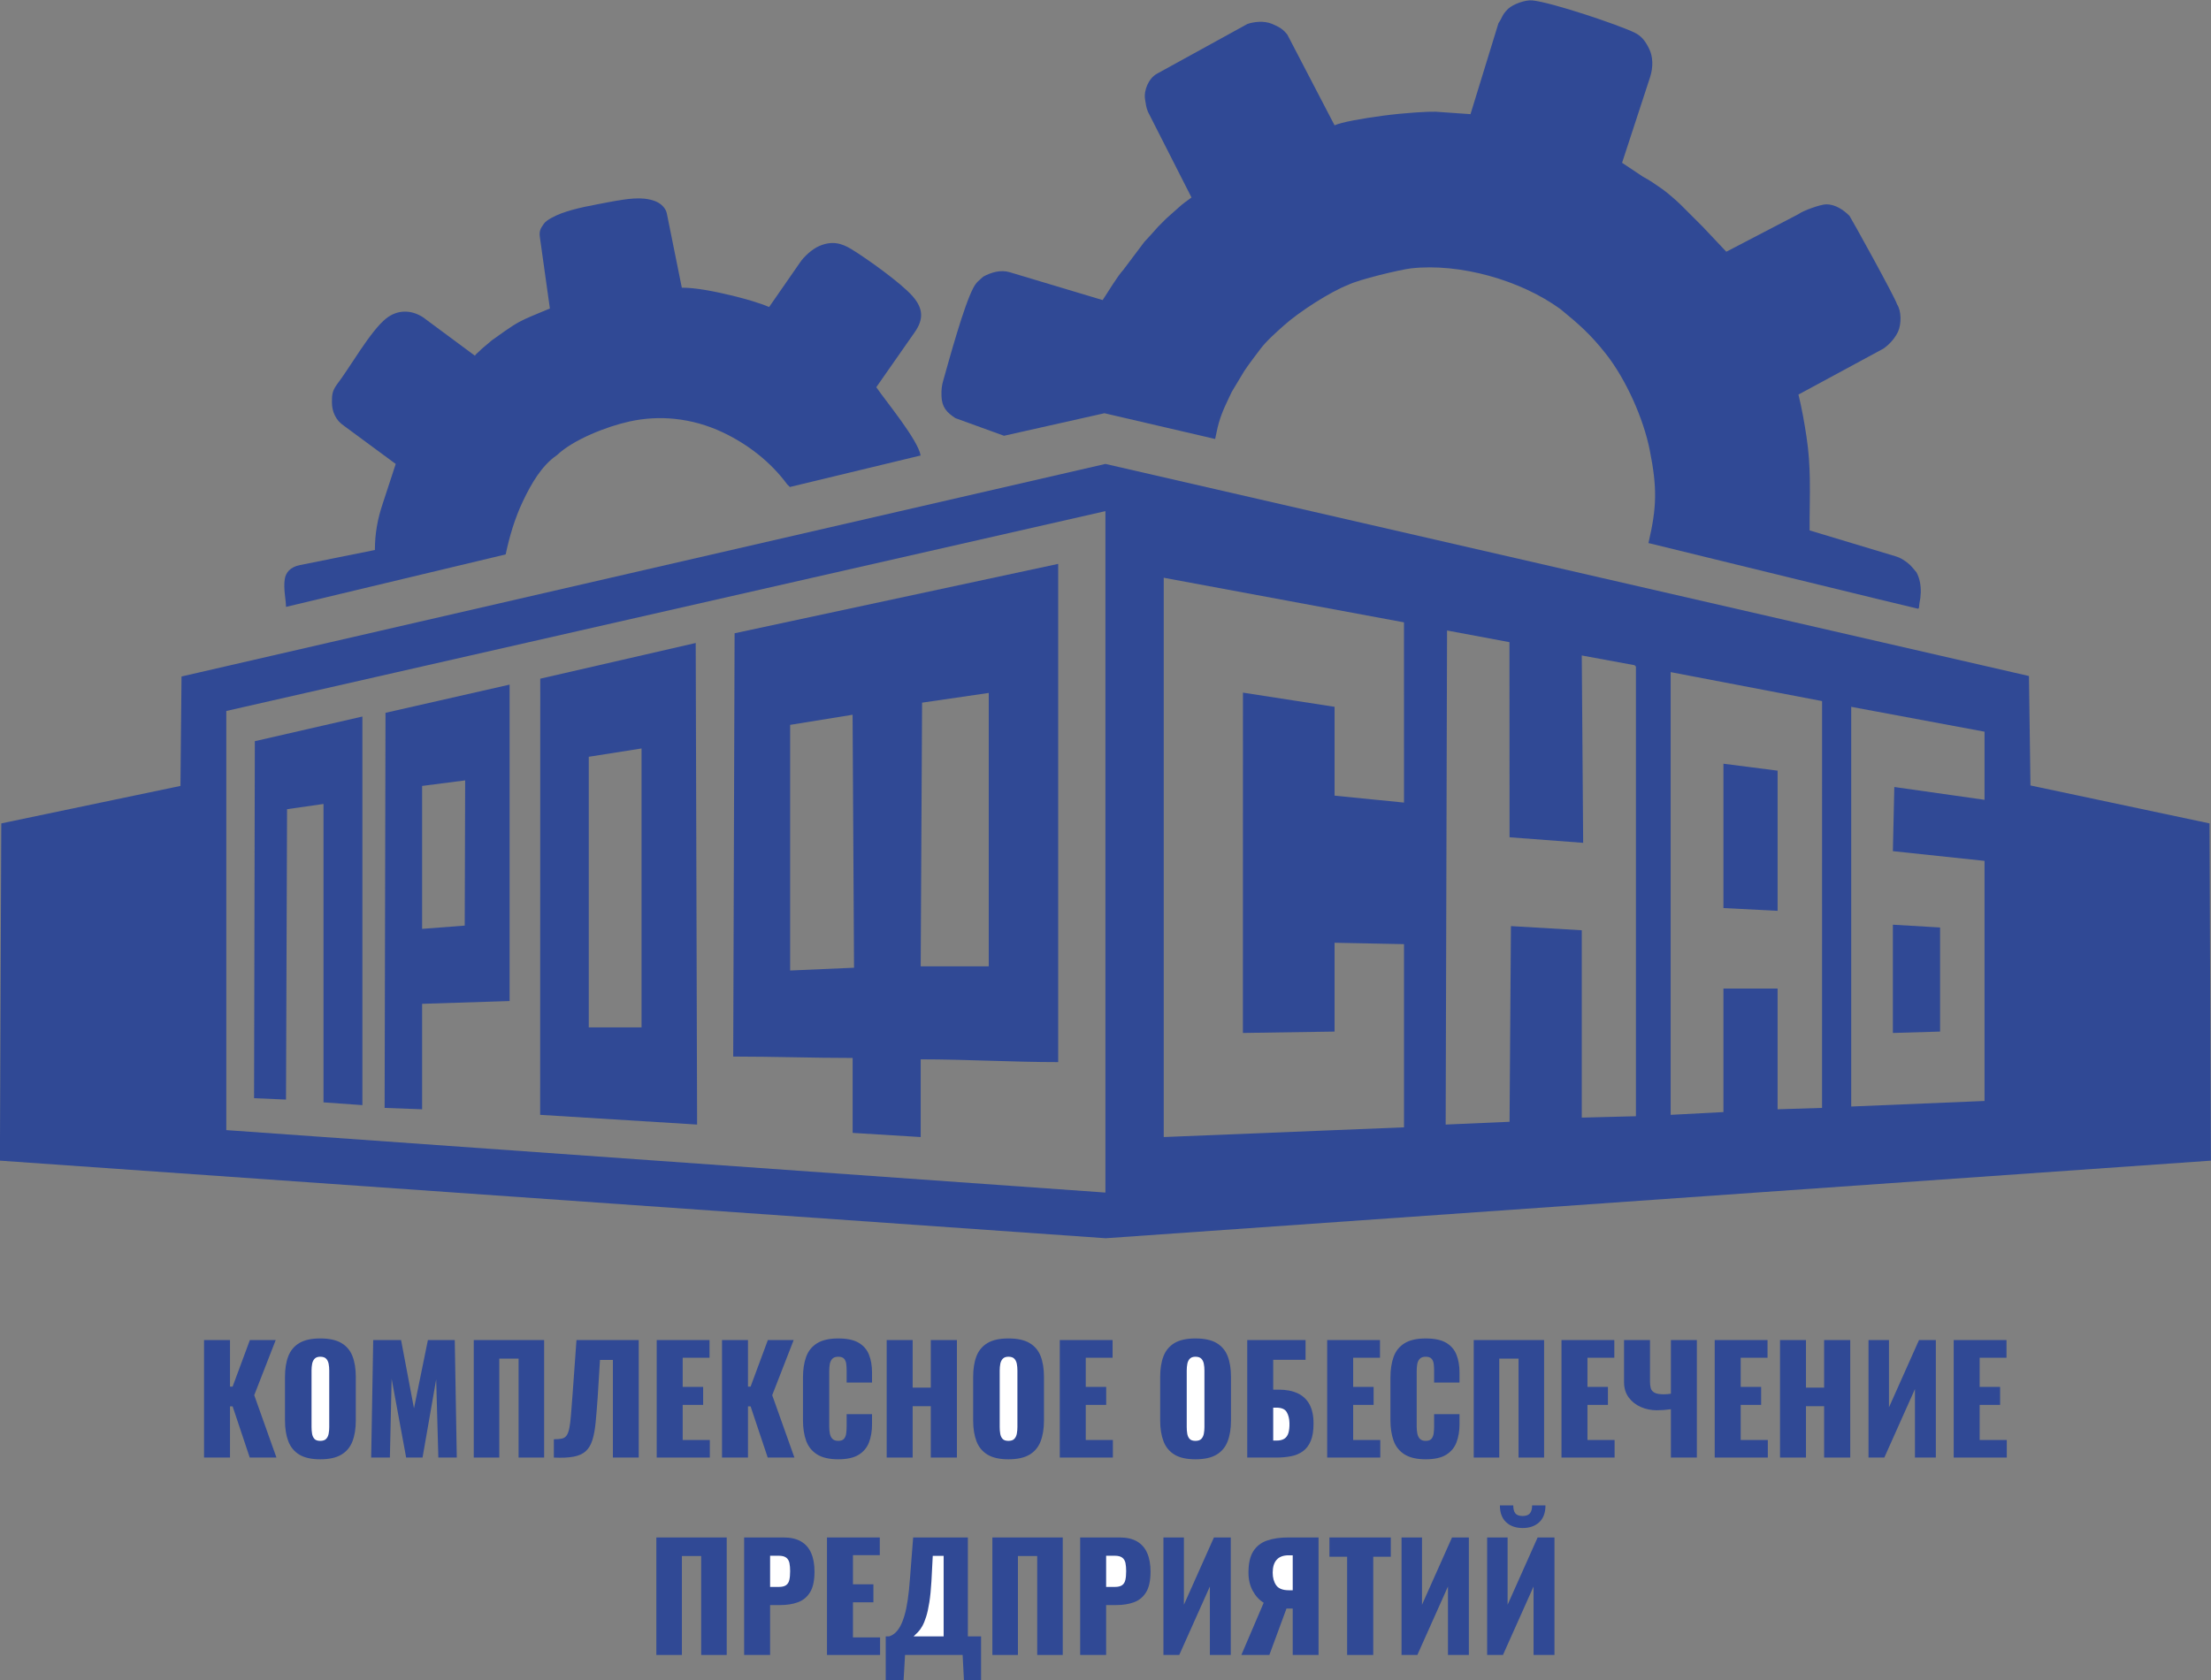 <?xml version="1.0" encoding="UTF-8"?>
<!DOCTYPE svg PUBLIC "-//W3C//DTD SVG 1.1//EN" "http://www.w3.org/Graphics/SVG/1.1/DTD/svg11.dtd">
<!-- Creator: CorelDRAW 2020 (64-Bit) -->
<svg xmlns="http://www.w3.org/2000/svg" xml:space="preserve" width="500mm" height="380mm" version="1.1" style="shape-rendering:geometricPrecision; text-rendering:geometricPrecision; image-rendering:optimizeQuality; fill-rule:evenodd; clip-rule:evenodd"
viewBox="0 0 50000 38000"
 xmlns:xlink="http://www.w3.org/1999/xlink"
 xmlns:xodm="http://www.corel.com/coreldraw/odm/2003">
 <rect x="0" y="0" width="50000" height="38000" fill="#808080" stroke="none"/>
 <defs>
  <style type="text/css">
   <![CDATA[
    .fil0 {fill:#304995}
    .fil1 {fill:#304995;fill-rule:nonzero}
    .fil2 {fill:white;fill-rule:nonzero}
   ]]>
  </style>
 </defs>
 <g id="Слой_x0020_1">
  <g id="_2547625231232">
   <g>
    <path class="fil0" d="M24997.93 11561.39l0 15413.19 -19880.65 -1412.62 0 -9480.2 19880.65 -4520.37zm13976.13 13592.49l-1193.47 62.79 0 -10013.87 3424.16 655.01 -0.8 9201.9 -1005.01 31.38 0 -2731.05 -1224.88 0 0 2793.84zm3831.66 -5901.59l2072.86 219.74 0 5430.72 -3015.08 125.57 0 -9040.73 3015.55 562.52 -0.47 1540.7 -2040.41 -289.6 -32.45 1451.08zm-5841.71 -4206.45l31.4 31.39 0 10170.82 -1224.87 31.39 0 -4237.84 -1601.76 -94.17 -31.4 4426.19 -1444.73 62.78 31.25 -11175.35 1411.09 263.88 2.39 4413.44 1664.57 125.58 -31.41 -4237.85 1193.47 219.74zm-8856.79 8318.73l2072.87 -31.4 0 -2009.04 1570.35 31.38 0 4143.52 -5433.42 219.89 0 -12650.74 5432.66 1008.54 0.76 4076.87 -1570.35 -156.96 0 -2009.04 -2071.77 -321.07 -1.1 7698.05zm-28077.88 -4740.11l-31.41 7628.12 25006.22 1755.07 24993.78 -1755.07 -31.41 -7628.12 -4049.27 -858.27 -34.14 -2475.43 -20884.84 -4797.21 -20893.16 4807.98 -24.26 2475.37 -4051.51 847.56z"/>
    <path class="fil0" d="M34105.96 197.69c-149.71,149.65 -120.97,183.84 -219.84,328.47l-631.97 2056.08 -787.7 -55.23c-148.94,-5.81 -675.86,21.58 -1191.82,90.17 -475.92,63.29 -942.53,147.08 -1094.54,217.4l-1067.84 -2051.03c-90.94,-116.44 -172.18,-170.93 -347.29,-244.03 -179.3,-74.85 -410.57,-47.86 -557.28,3.54l-2045.08 1125.15c-186.11,102.38 -301.7,374.95 -267.82,581.59 16.23,98.93 25.23,186.88 66.41,281.22l983.73 1936.03c-90.9,68.59 -201.19,142.21 -282.42,219.63 -94.22,83.7 -188.44,167.41 -282.66,251.12 -62.82,62.79 -125.62,125.56 -188.44,188.35 -103.86,115.34 -207.1,234.73 -314.08,346.85 -157.03,208.76 -314.06,417.52 -471.1,626.29 -145.4,160.4 -341.31,495.09 -471.19,688.04l-2099.94 -629.79c-205.21,-61.54 -418.54,2.08 -597.7,98.7 -99.88,90.4 -155.59,121.97 -225.07,251.69 -215.19,401.72 -550.15,1635.06 -686.52,2116.22 -23.57,83.15 -40.63,181.64 -35.26,333.06 9.01,254.15 117.54,371.6 315.43,500.96l1098.67 398.57 2271.11 -509.87 2503.34 582.17c31.21,-129.5 43.65,-224.84 81.64,-357.87 77.32,-270.73 177.98,-459.22 295.24,-709.44l282.67 -470.87c115.78,-173.58 234.23,-323.42 357.93,-489.8 138.31,-186.01 362.04,-382.4 537.08,-539.43 351.17,-315.07 1058.21,-765.99 1450.3,-917.04 233.61,-120.21 1191.67,-348.51 1425.6,-374.63 1098.92,-122.69 2472.75,262.91 3377.42,920.75 423.3,346.32 685.9,576.71 1030.37,1014.96 455.85,579.91 848.81,1463.96 990.38,2176.27 171.08,860.88 159.41,1290.37 -29.64,2101.46 535.05,130.52 6082.67,1489.62 6096.84,1485.44 33.91,-10 18.33,-62.87 32.75,-130.19 32.07,-149.8 40.5,-315.99 9.8,-471.03 -15.41,-77.88 -40.71,-152.95 -77.84,-221.73 -75.19,-83 -111.94,-147.38 -208.68,-220.35 -79.27,-59.79 -155.58,-109.54 -253.58,-139.67l-1954.88 -588.77c-2.52,-410.08 11.08,-781.74 4.74,-1159.01 -5.2,-309.66 -23.85,-623.12 -75.89,-964.71 -46.41,-304.73 -106.15,-648.38 -181.3,-948.87l1915.83 -1035.91c132.06,-87.33 266.28,-235.82 336.2,-385.98 77.1,-165.64 79.98,-469.15 -22.13,-618.55 -32.79,-135.29 -1055.36,-1981.36 -1075.44,-2001.46 -135.19,-135.28 -321.77,-262.29 -526.04,-261.1 -127.05,0.73 -529.26,144.25 -628.42,222.12l-1631.51 850.25 -535.57 -567.73 -31.42 -31.39 -471.1 -470.87c-104.02,-99.11 -295.53,-267.37 -407.63,-345.97 -124.49,-87.27 -305.32,-214.07 -440.36,-281.86l-471.13 -313.88 631.76 -1931.38c79.94,-244.4 61.56,-475.37 -12.91,-633.43 -97.13,-206.14 -194.39,-310.77 -337.27,-380.06 -363.36,-176.26 -1858.42,-679.95 -2306.67,-727.7 -161.95,-17.25 -433.63,82.55 -550.27,188.08z"/>
    <path class="fil0" d="M17868.54 21951.96l0 -5556.29 1411.94 -228.44 32.78 5721.94 -1444.72 62.79zm2983.67 -6058.55l1507.53 -219.74 0 6184.11 -1538.95 0 31.42 -5964.37zm-4239.96 -1569.57l-31.4 9574.38c912.4,0 1784.77,31.39 2701,31.39l0 1695.14 1538.94 94.17 0 -1757.92c1048.58,0 2066.75,62.79 3109.3,62.79l0 -11269.52 -7317.84 1569.57z"/>
    <path class="fil0" d="M12208.5 5360.96l226.62 1617.28 -151.68 62.79c-170.47,73.32 -383.03,153.83 -540.61,240.28 -209.09,114.7 -426.09,280.59 -623.53,418.94 -100.52,90.96 -196.97,158.04 -288.65,251.67 -29.17,29.79 -65.61,54.5 -91.52,93.64l-1172.88 -869.28c-284.8,-183.44 -591.93,-163.85 -830.21,24.39 -361.71,285.72 -819.1,1109.84 -1124.85,1506.62 -97.54,141.28 -105.16,223.23 -105.02,393.9 0.17,205.55 84.81,405.94 272.57,530.09l1170.2 862.81 -294.53 898.5c-114,338.48 -176.58,671.93 -176.58,1047.77l-1695.43 341.41c-217.89,43.88 -318.82,166.12 -342.51,316.51 -34.41,218.47 27.89,476.98 27.89,629.12l4967.84 -1187.34c79.87,-383.54 203.15,-811.74 390.17,-1203.27 191.37,-400.62 422.17,-804.75 768.9,-1041.53 372.68,-355.07 1132.6,-650.47 1642.68,-762.27 344.94,-75.59 689.29,-92.6 1024.14,-57.87 378.19,39.23 744.27,144.47 1085.44,305.83 562.6,266.1 1080.01,665.01 1456.94,1177.39 12.25,11.56 46.53,45.42 58.78,56.98l2956.67 -712.52c-58.57,-351.24 -775.41,-1213.71 -1002.64,-1544.65l870.27 -1245.63c199.4,-285.4 197.92,-531.29 -49.32,-812.63 -265.68,-302.35 -1034.27,-850.66 -1386.89,-1065.83 -226.85,-138.43 -441.76,-190.57 -723.55,-69.29 -162.18,69.8 -346.41,237.94 -438.83,377.56l-695.08 1001.88c-237.73,-99.92 -554.36,-190.34 -870.98,-265.69 -385.38,-91.72 -785.25,-171.15 -1103.54,-171.15l-339.44 -1681.72c-18.59,-92.13 -93.17,-184.57 -192.9,-241.83 -102.55,-58.88 -231.24,-81.46 -316.63,-90.41 -292.37,-30.66 -689.82,58.55 -1062.94,128.09 -381.38,71.07 -771.31,159.74 -1025.26,301.39 -79.33,44.26 -143.23,82.88 -182.26,138.04 -74.79,105.68 -109.81,164.83 -90.85,300.03z"/>
    <path class="fil0" d="M13314.51 17117.68l1193.47 -188.35 0 6309.67 -1193.47 0 0 -6121.32zm-1099.24 8098.99l3548.99 219.73 -31.4 -10892.82 -3515.1 807.59 -2.49 9865.5z"/>
    <path class="fil0" d="M9545.67 21010.22l0 -3233.32 973.62 -125.57 -9.94 3284.72 -963.68 74.17zm-847.98 4049.49l847.98 31.38 0 -2385.74 1978.65 -62.79 0 -7157.24 -2806.48 637.64 -20.15 8936.75z"/>
    <polygon class="fil0" points="5745.42,24839.97 6467.78,24871.36 6491.57,18302.93 7315.77,18184.98 7315.77,24934.14 8195.17,24996.92 8195.17,16207.32 5762.91,16764.91 "/>
    <polygon class="fil0" points="38974.06,20539.34 40198.94,20602.12 40198.94,17431.59 38974.06,17274.63 "/>
    <polygon class="fil0" points="42805.72,23364.57 43873.56,23333.17 43873.56,20978.82 42805.72,20916.04 "/>
   </g>
   <g>
    <path class="fil1" d="M34434.39 34562.5c-155.3,0 -279.99,-43.75 -374.04,-131.25 -94.06,-87.49 -141.09,-214.36 -141.09,-380.6l301.86 0c0,80.93 15.86,141.08 47.58,180.46 31.71,39.37 86.95,59.06 165.69,59.06 76.56,0 131.25,-20.24 164.06,-60.7 32.81,-40.47 49.21,-100.08 49.21,-178.82l301.87 0c0,166.24 -47.03,293.11 -141.09,380.6 -94.06,87.5 -218.74,131.25 -374.05,131.25z"/>
    <polygon class="fil1" points="33630.52,37433.47 33630.52,34775.77 34093.16,34775.77 34093.16,36298.21 34772.35,34775.77 35152.95,34775.77 35152.95,37433.47 34680.48,37433.47 34680.48,35884.79 33988.16,37433.47 "/>
    <polygon class="fil1" points="31694.67,37433.47 31694.67,34775.77 32157.31,34775.77 32157.31,36298.21 32836.5,34775.77 33217.1,34775.77 33217.1,37433.47 32744.63,37433.47 32744.63,35884.79 32052.31,37433.47 "/>
    <polygon class="fil1" points="30464.26,37433.47 30464.26,35212.16 30063.96,35212.16 30063.96,34775.77 31451.87,34775.77 31451.87,35212.16 31054.86,35212.16 31054.86,37433.47 "/>
    <path class="fil1" d="M28072.33 37433.47l505.29 -1181.2c-100.62,-61.25 -183.19,-150.93 -247.72,-269.05 -64.53,-118.12 -96.79,-255.93 -96.79,-413.42 0,-205.62 36.09,-365.84 108.27,-480.68 72.19,-114.84 175.54,-195.78 310.07,-242.81 134.52,-47.02 295.84,-70.54 483.96,-70.54l682.47 0 0 2657.7 -584.04 0 0 -1049.96 -104.99 0c-2.19,0 -7.66,0 -16.41,0 -8.75,0 -15.31,0 -19.68,0l-387.17 1049.96 -633.26 0z"/>
    <path class="fil2" d="M29148.54 35970.09l85.3 0 0 -790.74 -91.87 0c-120.3,0 -210.53,33.36 -270.69,100.07 -60.15,66.72 -90.23,164.6 -90.23,293.66 0,113.75 26.25,208.35 78.75,283.82 52.5,75.46 148.74,113.19 288.74,113.19z"/>
    <polygon class="fil1" points="26310.38,37433.47 26310.38,34775.77 26773.02,34775.77 26773.02,36298.21 27452.21,34775.77 27832.81,34775.77 27832.81,37433.47 27360.34,37433.47 27360.34,35884.79 26668.02,37433.47 "/>
    <path class="fil1" d="M24427.03 37433.47l0 -2657.7 892.46 0c159.68,0 290.92,30.08 393.73,90.23 102.81,60.16 179.37,147.65 229.68,262.49 50.31,114.84 75.46,254.29 75.46,418.34 0,205.62 -33.9,362.56 -101.71,470.84 -67.81,108.28 -159.68,183.2 -275.61,224.76 -115.94,41.56 -246.09,62.34 -390.45,62.34l-236.24 0 0 1128.7 -587.32 0z"/>
    <path class="fil2" d="M25014.35 35894.63l196.86 0c72.19,0 126.87,-13.13 164.06,-39.37 37.18,-26.25 61.79,-65.63 73.82,-118.12 12.03,-52.5 18.05,-119.22 18.05,-200.15 0,-67.81 -4.92,-127.42 -14.77,-178.82 -9.84,-51.41 -33.35,-92.42 -70.54,-123.04 -37.19,-30.63 -95.15,-45.94 -173.9,-45.94l-193.58 0 0 705.44z"/>
    <polygon class="fil1" points="22441.96,37433.47 22441.96,34775.77 24033.29,34775.77 24033.29,37433.47 23455.82,37433.47 23455.82,35195.75 23019.43,35195.75 23019.43,37433.47 "/>
    <path class="fil1" d="M20030.34 38007.66l0 -994.17 75.47 0c50.31,-15.31 96.79,-42.11 139.44,-80.39 42.66,-38.28 81.48,-90.23 116.48,-155.85 35,-65.62 66.72,-147.65 95.15,-246.09 28.44,-98.43 52.5,-216 72.19,-352.71 19.69,-136.72 36.09,-294.76 49.22,-474.12l72.18 -928.56 1236.98 0 0 2237.72 298.58 0 0 994.17 -387.17 0 -29.53 -574.19 -1302.6 0 -32.81 574.19 -403.58 0z"/>
    <path class="fil2" d="M20660.31 37013.49l679.19 0 0 -1821.02 -246.08 0 -29.53 570.92c-10.94,188.11 -26.8,347.79 -47.58,479.04 -20.78,131.24 -44.84,240.06 -72.18,326.47 -27.34,86.4 -56.33,156.94 -86.95,211.63 -30.62,54.68 -62.89,99.53 -96.79,134.52 -33.91,35 -67.27,67.81 -100.08,98.44z"/>
    <polygon class="fil1" points="18701.49,37433.47 18701.49,34775.77 19895.81,34775.77 19895.81,35176.07 19288.81,35176.07 19288.81,35835.57 19751.44,35835.57 19751.44,36242.43 19288.81,36242.43 19288.81,37036.46 19902.37,37036.46 19902.37,37433.47 "/>
    <path class="fil1" d="M16827.98 37433.47l0 -2657.7 892.46 0c159.68,0 290.92,30.08 393.73,90.23 102.81,60.16 179.37,147.65 229.68,262.49 50.31,114.84 75.46,254.29 75.46,418.34 0,205.62 -33.9,362.56 -101.71,470.84 -67.81,108.28 -159.68,183.2 -275.61,224.76 -115.94,41.56 -246.09,62.34 -390.45,62.34l-236.24 0 0 1128.7 -587.32 0z"/>
    <path class="fil2" d="M17415.3 35894.63l196.86 0c72.19,0 126.87,-13.13 164.06,-39.37 37.18,-26.25 61.79,-65.63 73.82,-118.12 12.03,-52.5 18.05,-119.22 18.05,-200.15 0,-67.81 -4.92,-127.42 -14.77,-178.82 -9.84,-51.41 -33.35,-92.42 -70.54,-123.04 -37.19,-30.63 -95.15,-45.94 -173.9,-45.94l-193.58 0 0 705.44z"/>
    <polygon class="fil1" points="14842.91,37433.47 14842.91,34775.77 16434.24,34775.77 16434.24,37433.47 15856.77,37433.47 15856.77,35195.75 15420.38,35195.75 15420.38,37433.47 "/>
   </g>
   <g>
    <polygon class="fil1" points="44180.94,32968.28 44180.94,30310.58 45375.26,30310.58 45375.26,30710.88 44768.26,30710.88 44768.26,31370.38 45230.89,31370.38 45230.89,31777.24 44768.26,31777.24 44768.26,32571.27 45381.82,32571.27 45381.82,32968.28 "/>
    <polygon class="fil1" points="42254.93,32968.28 42254.93,30310.58 42717.57,30310.58 42717.57,31833.02 43396.76,30310.58 43777.36,30310.58 43777.36,32968.28 43304.89,32968.28 43304.89,31419.6 42612.57,32968.28 "/>
    <polygon class="fil1" points="40253.45,32968.28 40253.45,30310.58 40840.77,30310.58 40840.77,31386.78 41250.91,31386.78 41250.91,30310.58 41841.51,30310.58 41841.51,32968.28 41250.91,32968.28 41250.91,31806.77 40840.77,31806.77 40840.77,32968.28 "/>
    <polygon class="fil1" points="38776.95,32968.28 38776.95,30310.58 39971.27,30310.58 39971.27,30710.88 39364.27,30710.88 39364.27,31370.38 39826.9,31370.38 39826.9,31777.24 39364.27,31777.24 39364.27,32571.27 39977.83,32571.27 39977.83,32968.28 "/>
    <path class="fil1" d="M37786.05 32968.28l0 -1092.61c-109.37,15.31 -216.56,22.97 -321.55,22.97 -126.87,0 -246.63,-24.61 -359.28,-73.83 -112.65,-49.21 -203.98,-121.4 -273.98,-216.55 -69.99,-95.15 -104.99,-211.63 -104.99,-349.44l0 -948.24 587.32 0 0 944.96c0,54.69 6.01,103.36 18.04,146.01 12.03,42.65 40.47,76.01 85.31,100.07 44.84,24.07 115.39,36.1 211.63,36.1 24.07,0 49.22,-1.1 75.47,-3.29 26.25,-2.18 53.59,-5.46 82.03,-9.84l0 -1214.01 587.32 0 0 2657.7 -587.32 0z"/>
    <polygon class="fil1" points="35312.09,32968.28 35312.09,30310.58 36506.41,30310.58 36506.41,30710.88 35899.41,30710.88 35899.41,31370.38 36362.04,31370.38 36362.04,31777.24 35899.41,31777.24 35899.41,32571.27 36512.97,32571.27 36512.97,32968.28 "/>
    <polygon class="fil1" points="33327.02,32968.28 33327.02,30310.58 34918.35,30310.58 34918.35,32968.28 34340.88,32968.28 34340.88,30730.56 33904.49,30730.56 33904.49,32968.28 "/>
    <path class="fil1" d="M32240.97 33007.65c-201.24,0 -360.37,-36.64 -477.4,-109.91 -117.02,-73.28 -199.6,-176.09 -247.72,-308.43 -48.12,-132.34 -72.19,-288.19 -72.19,-467.56l0 -958.08c0,-183.74 24.07,-341.78 72.19,-474.12 48.12,-132.34 130.7,-234.6 247.72,-306.78 117.03,-72.19 276.16,-108.28 477.4,-108.28 196.87,0 350.54,32.26 461,96.79 110.46,64.53 188.66,154.76 234.6,270.69 45.93,115.94 68.9,249.37 68.9,400.3l0 229.68 -574.19 0 0 -265.77c0,-52.5 -2.74,-102.81 -8.2,-150.93 -5.47,-48.13 -21.33,-88.05 -47.58,-119.77 -26.25,-31.71 -71.09,-47.57 -134.53,-47.57 -61.24,0 -106.63,16.4 -136.16,49.22 -29.53,32.81 -48.12,73.82 -55.78,123.04 -7.66,49.21 -11.48,101.16 -11.48,155.85l0 1250.1c0,59.06 4.92,113.2 14.76,162.42 9.84,49.21 29.53,88.59 59.06,118.12 29.53,29.53 72.73,44.29 129.6,44.29 61.25,0 105,-15.86 131.25,-47.57 26.25,-31.72 42.65,-72.74 49.22,-123.05 6.56,-50.31 9.84,-101.71 9.84,-154.21l0 -278.89 574.19 0 0 229.68c0,150.93 -22.42,286 -67.26,405.21 -44.84,119.22 -122.49,213.28 -232.96,282.18 -110.46,68.9 -265.22,103.35 -464.28,103.35z"/>
    <polygon class="fil1" points="30013.1,32968.28 30013.1,30310.58 31207.42,30310.58 31207.42,30710.88 30600.42,30710.88 30600.42,31370.38 31063.05,31370.38 31063.05,31777.24 30600.42,31777.24 30600.42,32571.27 31213.98,32571.27 31213.98,32968.28 "/>
    <path class="fil1" d="M28205.21 32968.28l0 -2657.7 1319.01 0 0 446.23 -731.69 0 0 675.91 124.68 0c168.43,0 311.16,27.34 428.19,82.03 117.02,54.68 206.16,138.35 267.41,251 61.24,112.65 91.87,257.57 91.87,434.75 0,161.87 -21.33,293.11 -63.98,393.73 -42.66,100.62 -102.27,178.28 -178.82,232.96 -76.56,54.69 -165.7,91.87 -267.42,111.56 -101.71,19.69 -211.63,29.53 -329.75,29.53l-659.5 0z"/>
    <path class="fil2" d="M28792.53 32584.39l75.46 0c74.38,0 133.44,-14.22 177.18,-42.65 43.75,-28.44 74.38,-72.19 91.88,-131.25 17.49,-59.06 25.15,-133.43 22.96,-223.11 -2.18,-98.44 -22.96,-181.01 -62.34,-247.73 -39.37,-66.71 -118.12,-100.07 -236.24,-100.07l-68.9 0 0 744.81z"/>
    <path class="fil1" d="M27033.85 33007.65c-199.05,0 -356.54,-35 -472.48,-104.99 -115.93,-70 -199.05,-170.62 -249.36,-301.86 -50.31,-131.25 -75.47,-287.65 -75.47,-469.2l0 -987.62c0,-183.74 25.16,-340.14 75.47,-469.2 50.31,-129.05 133.43,-228.03 249.36,-296.94 115.94,-68.9 273.43,-103.35 472.48,-103.35 201.25,0 360.38,34.45 477.41,103.35 117.02,68.91 200.69,167.89 251,296.94 50.31,129.06 75.47,285.46 75.47,469.2l0 987.62c0,181.55 -25.16,337.95 -75.47,469.2 -50.31,131.24 -133.98,231.86 -251,301.86 -117.03,69.99 -276.16,104.99 -477.41,104.99z"/>
    <path class="fil2" d="M27033.85 32590.95c61.25,0 106.09,-15.31 134.53,-45.93 28.44,-30.63 47.03,-70 55.78,-118.12 8.75,-48.13 13.12,-97.34 13.12,-147.65l0 -1279.64c0,-52.49 -4.37,-102.26 -13.12,-149.29 -8.75,-47.03 -27.34,-85.85 -55.78,-116.48 -28.44,-30.62 -73.28,-45.93 -134.53,-45.93 -56.87,0 -99.52,15.31 -127.96,45.93 -28.44,30.63 -47.03,69.45 -55.78,116.48 -8.75,47.03 -13.12,96.8 -13.12,149.29l0 1279.64c0,50.31 3.83,99.52 11.48,147.65 7.66,48.12 25.16,87.49 52.5,118.12 27.34,30.62 71.64,45.93 132.88,45.93z"/>
    <polygon class="fil1" points="23966.02,32968.28 23966.02,30310.58 25160.34,30310.58 25160.34,30710.88 24553.34,30710.88 24553.34,31370.38 25015.97,31370.38 25015.97,31777.24 24553.34,31777.24 24553.34,32571.27 25166.9,32571.27 25166.9,32968.28 "/>
    <path class="fil1" d="M22804.5 33007.65c-199.05,0 -356.54,-35 -472.48,-104.99 -115.93,-70 -199.05,-170.62 -249.36,-301.86 -50.31,-131.25 -75.47,-287.65 -75.47,-469.2l0 -987.62c0,-183.74 25.16,-340.14 75.47,-469.2 50.31,-129.05 133.43,-228.03 249.36,-296.94 115.94,-68.9 273.43,-103.35 472.48,-103.35 201.25,0 360.38,34.45 477.41,103.35 117.02,68.91 200.69,167.89 251,296.94 50.31,129.06 75.47,285.46 75.47,469.2l0 987.62c0,181.55 -25.16,337.95 -75.47,469.2 -50.31,131.24 -133.98,231.86 -251,301.86 -117.03,69.99 -276.16,104.99 -477.41,104.99z"/>
    <path class="fil2" d="M22804.5 32590.95c61.25,0 106.09,-15.31 134.53,-45.93 28.44,-30.63 47.03,-70 55.78,-118.12 8.75,-48.13 13.12,-97.34 13.12,-147.65l0 -1279.64c0,-52.49 -4.37,-102.26 -13.12,-149.29 -8.75,-47.03 -27.34,-85.85 -55.78,-116.48 -28.44,-30.62 -73.28,-45.93 -134.53,-45.93 -56.87,0 -99.52,15.31 -127.96,45.93 -28.44,30.63 -47.03,69.45 -55.78,116.48 -8.75,47.03 -13.12,96.8 -13.12,149.29l0 1279.64c0,50.31 3.83,99.52 11.48,147.65 7.66,48.12 25.16,87.49 52.5,118.12 27.34,30.62 71.64,45.93 132.88,45.93z"/>
    <polygon class="fil1" points="20051.65,32968.28 20051.65,30310.58 20638.97,30310.58 20638.97,31386.78 21049.11,31386.78 21049.11,30310.58 21639.71,30310.58 21639.71,32968.28 21049.11,32968.28 21049.11,31806.77 20638.97,31806.77 20638.97,32968.28 "/>
    <path class="fil1" d="M18955.76 33007.65c-201.24,0 -360.37,-36.64 -477.4,-109.91 -117.02,-73.28 -199.6,-176.09 -247.72,-308.43 -48.12,-132.34 -72.19,-288.19 -72.19,-467.56l0 -958.08c0,-183.74 24.07,-341.78 72.19,-474.12 48.12,-132.34 130.7,-234.6 247.72,-306.78 117.03,-72.19 276.16,-108.28 477.4,-108.28 196.87,0 350.54,32.26 461,96.79 110.46,64.53 188.66,154.76 234.6,270.69 45.93,115.94 68.9,249.37 68.9,400.3l0 229.68 -574.19 0 0 -265.77c0,-52.5 -2.74,-102.81 -8.2,-150.93 -5.47,-48.13 -21.33,-88.05 -47.58,-119.77 -26.25,-31.71 -71.09,-47.57 -134.53,-47.57 -61.24,0 -106.63,16.4 -136.16,49.22 -29.53,32.81 -48.12,73.82 -55.78,123.04 -7.66,49.21 -11.48,101.16 -11.48,155.85l0 1250.1c0,59.06 4.92,113.2 14.76,162.42 9.84,49.21 29.53,88.59 59.06,118.12 29.53,29.53 72.73,44.29 129.6,44.29 61.25,0 105,-15.86 131.25,-47.57 26.25,-31.72 42.65,-72.74 49.22,-123.05 6.56,-50.31 9.84,-101.71 9.84,-154.21l0 -278.89 574.19 0 0 229.68c0,150.93 -22.42,286 -67.26,405.21 -44.84,119.22 -122.49,213.28 -232.96,282.18 -110.46,68.9 -265.22,103.35 -464.28,103.35z"/>
    <polygon class="fil1" points="16327.6,32968.28 16327.6,30310.58 16914.92,30310.58 16914.92,31363.82 16973.98,31363.82 17364.43,30310.58 17948.47,30310.58 17462.86,31557.4 17964.87,32968.28 17361.15,32968.28 16973.98,31810.05 16914.92,31810.05 16914.92,32968.28 "/>
    <polygon class="fil1" points="14851.1,32968.28 14851.1,30310.58 16045.42,30310.58 16045.42,30710.88 15438.42,30710.88 15438.42,31370.38 15901.05,31370.38 15901.05,31777.24 15438.42,31777.24 15438.42,32571.27 16051.98,32571.27 16051.98,32968.28 "/>
    <path class="fil1" d="M12524.79 32968.28l0 -413.42c74.37,0 134.52,-4.92 180.46,-14.76 45.93,-9.85 82.03,-33.36 108.28,-70.55 26.24,-37.18 47.02,-94.06 62.34,-170.62 15.31,-76.56 27.89,-179.36 37.73,-308.42 9.84,-129.06 22.42,-293.11 37.73,-492.17l85.31 -1187.76 1407.6 0 0 2657.7 -584.04 0 0 -2208.19 -292.02 0 -52.5 849.81c-15.31,218.74 -30.62,407.4 -45.93,565.99 -15.31,158.59 -39.92,291.47 -73.83,398.66 -33.9,107.18 -84.21,190.85 -150.93,251 -66.71,60.16 -158.04,101.17 -273.97,123.04 -115.93,21.88 -264.68,28.44 -446.23,19.69z"/>
    <polygon class="fil1" points="10713.62,32968.28 10713.62,30310.58 12304.95,30310.58 12304.95,32968.28 11727.48,32968.28 11727.48,30730.56 11291.09,30730.56 11291.09,32968.28 "/>
    <polygon class="fil1" points="8393.87,32968.28 8439.81,30310.58 9069.78,30310.58 9361.8,31855.98 9676.79,30310.58 10283.79,30310.58 10329.73,32968.28 9913.03,32968.28 9863.81,31199.76 9555.39,32968.28 9184.62,32968.28 8856.51,31186.64 8817.14,32968.28 "/>
    <path class="fil1" d="M7242.2 33007.65c-199.05,0 -356.54,-35 -472.48,-104.99 -115.93,-70 -199.05,-170.62 -249.36,-301.86 -50.31,-131.25 -75.47,-287.65 -75.47,-469.2l0 -987.62c0,-183.74 25.16,-340.14 75.47,-469.2 50.31,-129.05 133.43,-228.03 249.36,-296.94 115.94,-68.9 273.43,-103.35 472.48,-103.35 201.25,0 360.38,34.45 477.41,103.35 117.02,68.91 200.69,167.89 251,296.94 50.31,129.06 75.47,285.46 75.47,469.2l0 987.62c0,181.55 -25.16,337.95 -75.47,469.2 -50.31,131.24 -133.98,231.86 -251,301.86 -117.03,69.99 -276.16,104.99 -477.41,104.99z"/>
    <path class="fil2" d="M7242.2 32590.95c61.25,0 106.09,-15.31 134.53,-45.93 28.44,-30.63 47.03,-70 55.78,-118.12 8.75,-48.13 13.12,-97.34 13.12,-147.65l0 -1279.64c0,-52.49 -4.37,-102.26 -13.12,-149.29 -8.75,-47.03 -27.34,-85.85 -55.78,-116.48 -28.44,-30.62 -73.28,-45.93 -134.53,-45.93 -56.87,0 -99.52,15.31 -127.96,45.93 -28.44,30.63 -47.03,69.45 -55.78,116.48 -8.75,47.03 -13.12,96.8 -13.12,149.29l0 1279.64c0,50.31 3.83,99.52 11.48,147.65 7.66,48.12 25.16,87.49 52.5,118.12 27.34,30.62 71.64,45.93 132.88,45.93z"/>
    <polygon class="fil1" points="4614.04,32968.28 4614.04,30310.58 5201.36,30310.58 5201.36,31363.82 5260.42,31363.82 5650.87,30310.58 6234.91,30310.58 5749.3,31557.4 6251.31,32968.28 5647.59,32968.28 5260.42,31810.05 5201.36,31810.05 5201.36,32968.28 "/>
   </g>
  </g>
 </g>
</svg>
